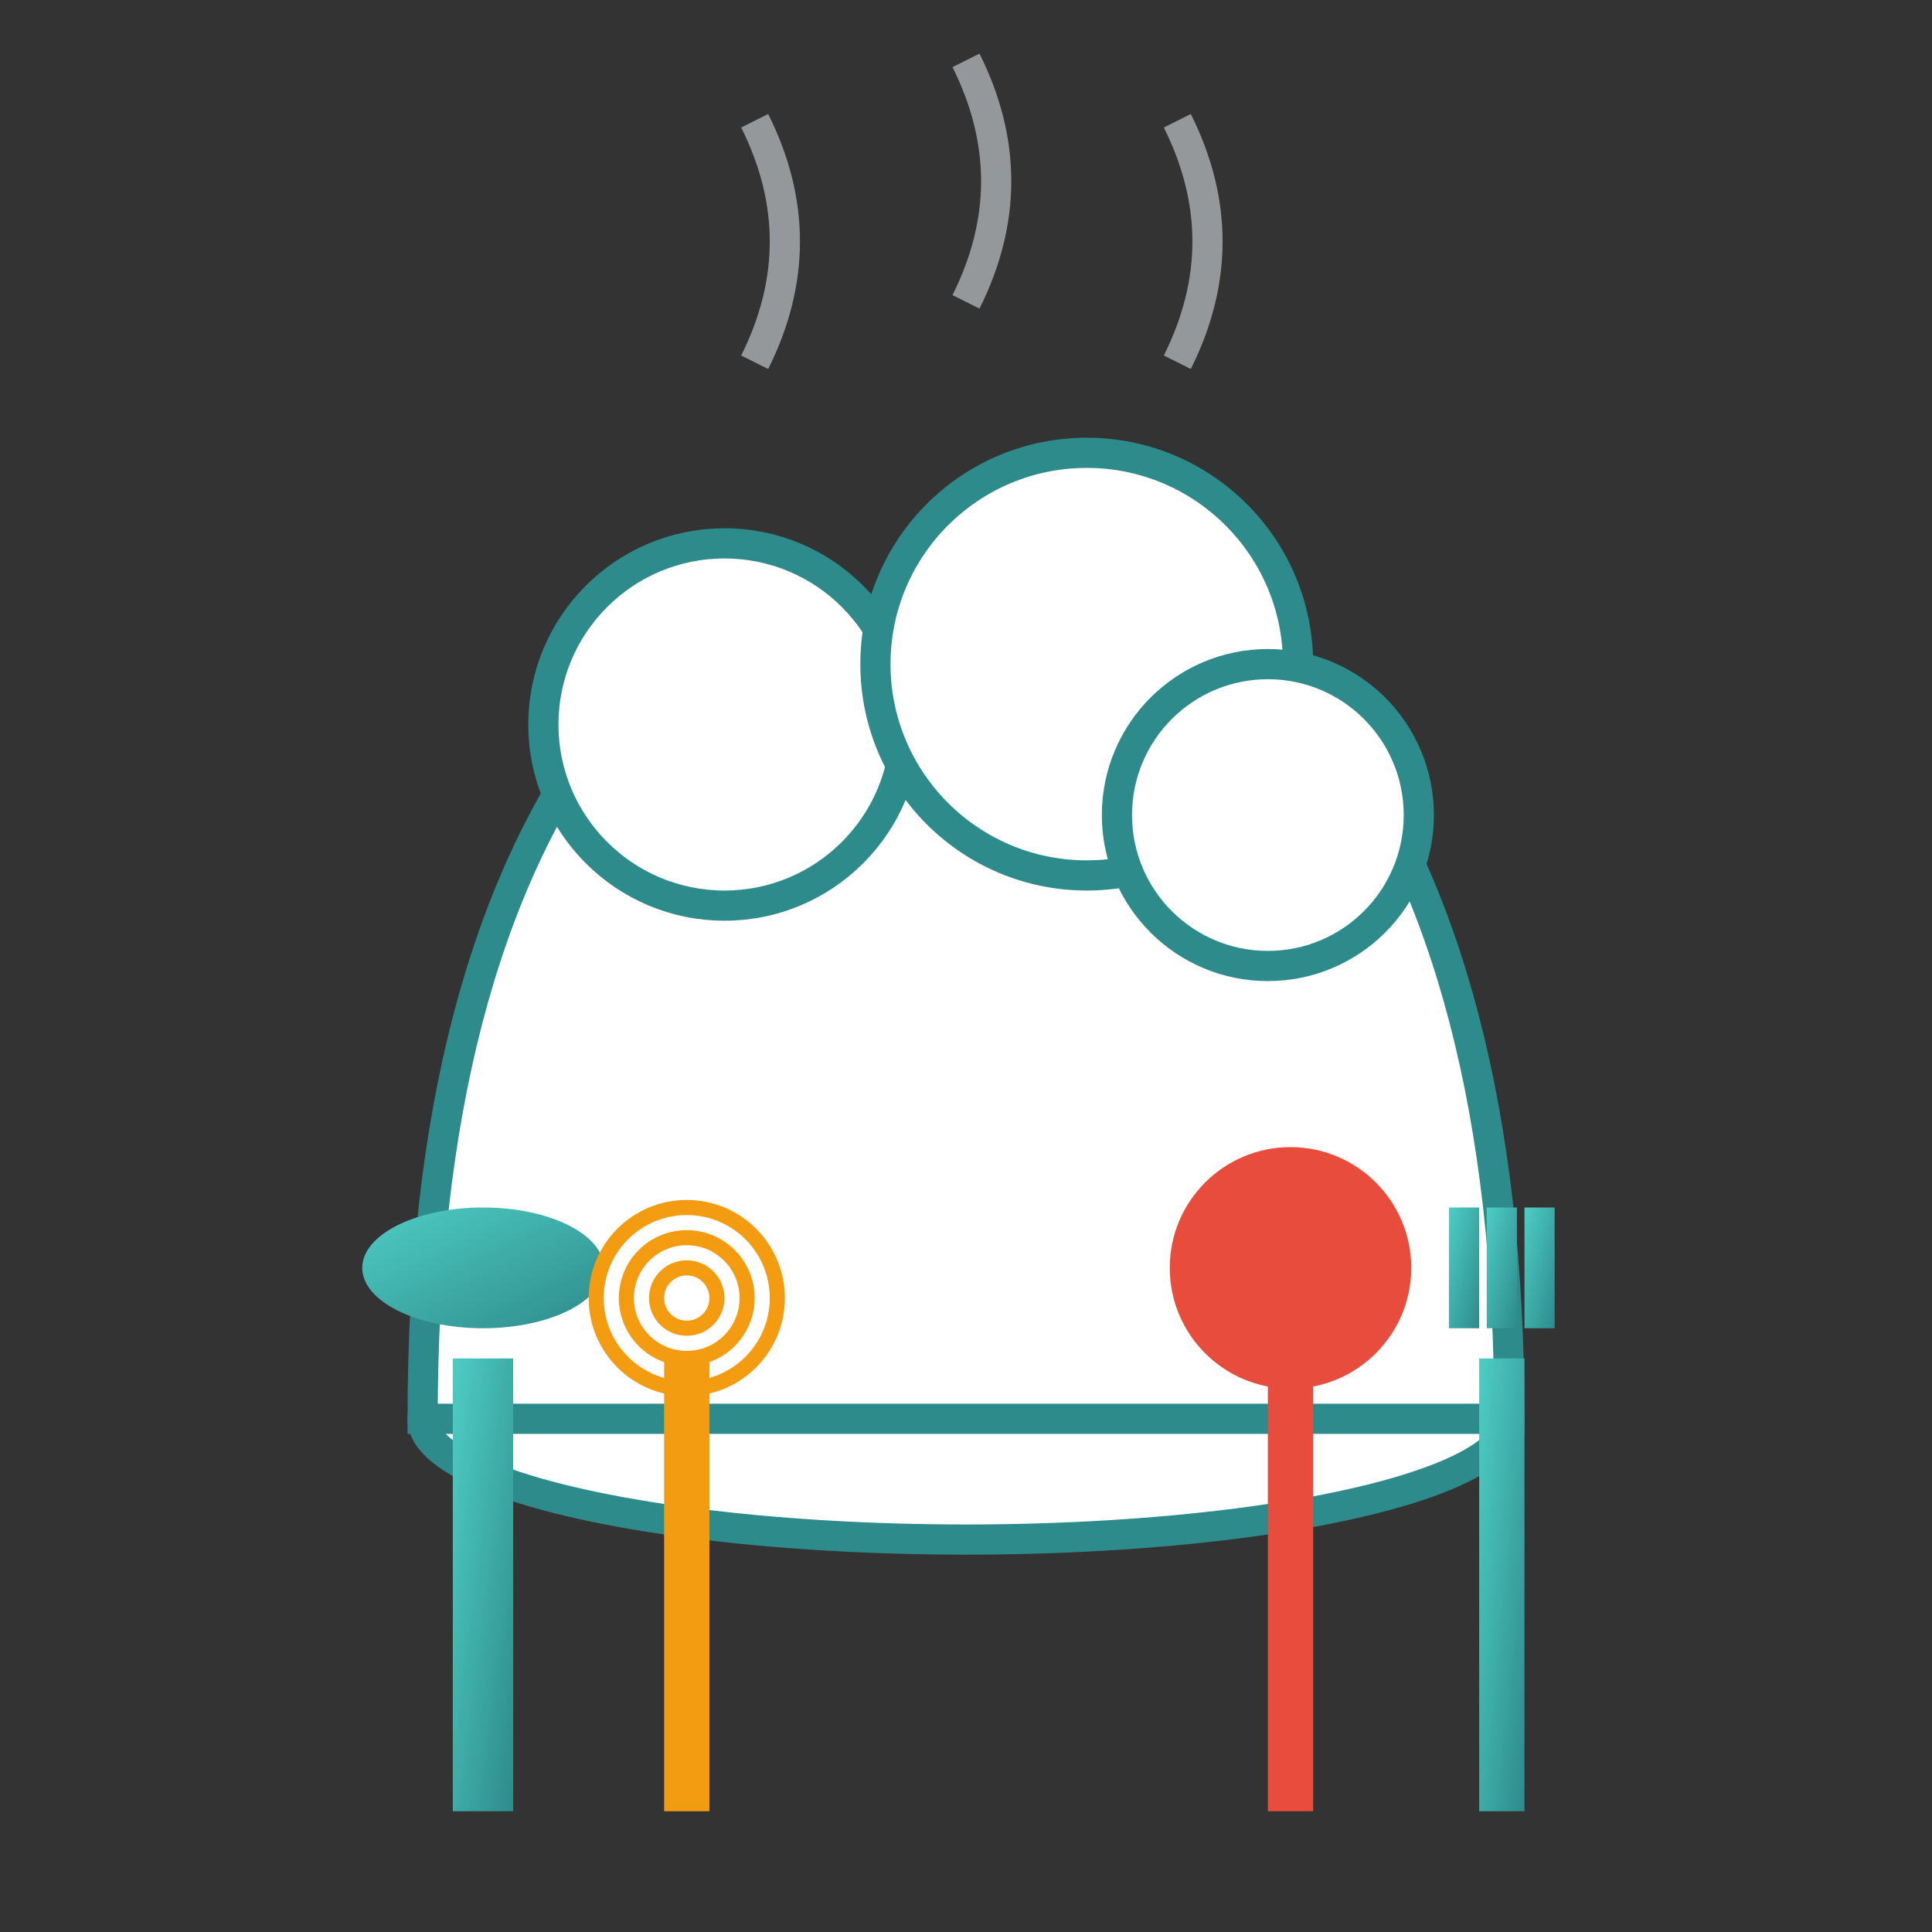<svg xmlns="http://www.w3.org/2000/svg" viewBox="0 0 64 64" width="64" height="64">
  <rect x="0" y="0" width="64" height="64" fill="#333333" stroke="none"/>
  <defs>
    <linearGradient id="kitchenGradient" x1="0%" y1="0%" x2="100%" y2="100%">
      <stop offset="0%" style="stop-color:#4ECDC4;stop-opacity:1" />
      <stop offset="100%" style="stop-color:#2E8B8B;stop-opacity:1" />
    </linearGradient>
  </defs>
  
  <!-- Chef's hat -->
  <g transform="translate(32,32)">
    <!-- Hat base -->
    <ellipse cx="0" cy="15" rx="18" ry="4" fill="#FFFFFF" stroke="#2E8B8B" stroke-width="1"/>
    
    <!-- Hat body -->
    <path d="M-18,15 Q-18,0 -12,-8 Q-8,-12 0,-12 Q8,-12 12,-8 Q18,0 18,15 Z" 
          fill="#FFFFFF" stroke="#2E8B8B" stroke-width="1"/>
    
    <!-- Hat top puff -->
    <circle cx="-8" cy="-8" r="6" fill="#FFFFFF" stroke="#2E8B8B" stroke-width="1"/>
    <circle cx="4" cy="-10" r="7" fill="#FFFFFF" stroke="#2E8B8B" stroke-width="1"/>
    <circle cx="10" cy="-5" r="5" fill="#FFFFFF" stroke="#2E8B8B" stroke-width="1"/>
  </g>
  
  <!-- Cooking utensils -->
  <g transform="translate(15,45)" fill="url(#kitchenGradient)">
    <!-- Spatula -->
    <rect x="0" y="0" width="2" height="15"/>
    <ellipse cx="1" cy="-3" rx="4" ry="2"/>
  </g>
  
  <g transform="translate(22,45)" fill="#F39C12">
    <!-- Whisk -->
    <rect x="0" y="0" width="1.5" height="15"/>
    <circle cx="0.75" cy="-2" r="3" fill="none" stroke="#F39C12" stroke-width="0.5"/>
    <circle cx="0.75" cy="-2" r="2" fill="none" stroke="#F39C12" stroke-width="0.5"/>
    <circle cx="0.75" cy="-2" r="1" fill="none" stroke="#F39C12" stroke-width="0.5"/>
  </g>
  
  <g transform="translate(42,45)" fill="#E74C3C">
    <!-- Ladle -->
    <rect x="0" y="0" width="1.5" height="15"/>
    <circle cx="0.75" cy="-3" r="4"/>
  </g>
  
  <g transform="translate(49,45)" fill="url(#kitchenGradient)">
    <!-- Fork -->
    <rect x="0" y="0" width="1.5" height="15"/>
    <rect x="-1" y="-5" width="1" height="4"/>
    <rect x="0.25" y="-5" width="1" height="4"/>
    <rect x="1.5" y="-5" width="1" height="4"/>
  </g>
  
  <!-- Steam lines -->
  <g stroke="#BDC3C7" stroke-width="1" fill="none" opacity="0.7">
    <path d="M25,12 Q27,8 25,4"/>
    <path d="M32,10 Q34,6 32,2"/>
    <path d="M39,12 Q41,8 39,4"/>
  </g>
</svg>
